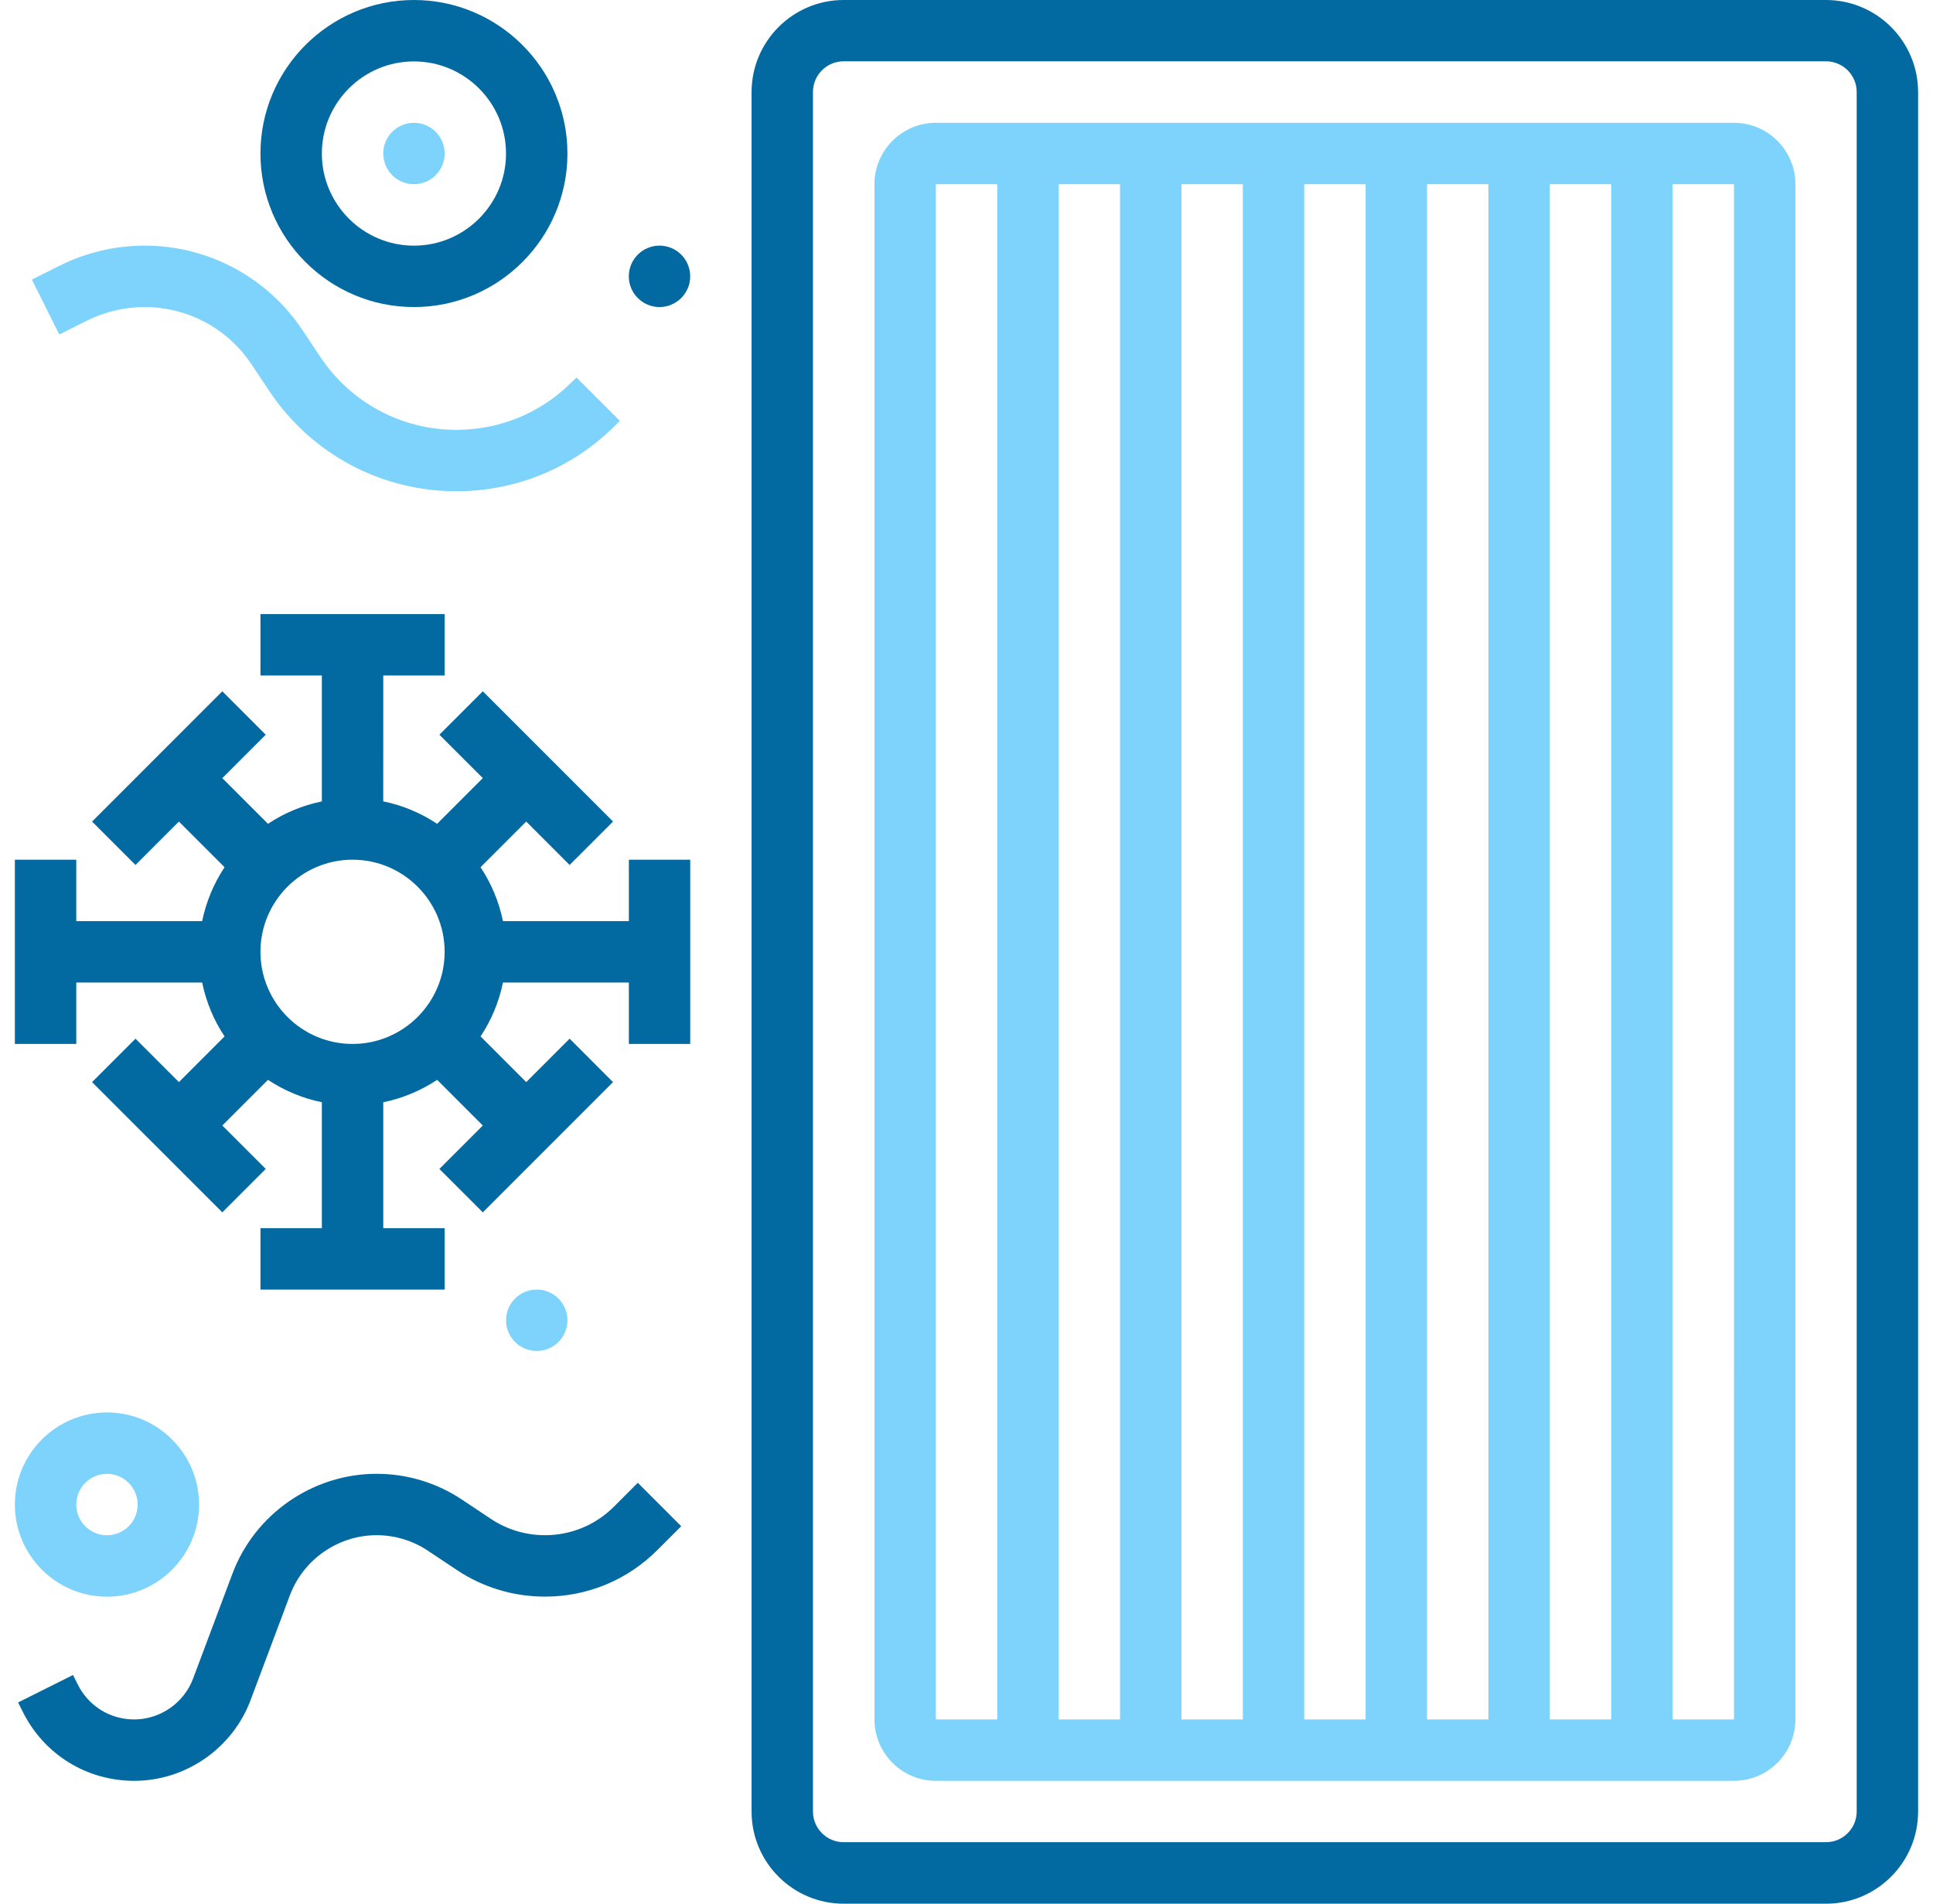 <svg width="65" height="64" viewBox="0 0 65 64" fill="none" xmlns="http://www.w3.org/2000/svg">
<g clip-path="url(#clip0_20025_811)">
<path d="M21.146 30.968H16.913C16.779 30.31 16.518 29.697 16.159 29.156L17.695 27.62L19.154 29.08L20.614 27.62L16.235 23.241L14.775 24.701L16.235 26.16L14.699 27.696C14.158 27.337 13.545 27.076 12.887 26.942L12.888 22.71H14.952V20.645L8.759 20.645V22.71H10.823V26.943C10.165 27.077 9.553 27.337 9.011 27.696L7.476 26.161L8.936 24.701L7.476 23.241L3.096 27.621L4.556 29.08L6.016 27.621L7.551 29.156C7.192 29.698 6.932 30.31 6.798 30.968L2.565 30.968V28.903H0.5V35.097H2.565V33.032H6.798C6.932 33.69 7.192 34.303 7.551 34.844L6.016 36.38L4.556 34.92L3.096 36.38L7.476 40.759L8.936 39.299L7.476 37.84L9.011 36.304C9.553 36.663 10.165 36.923 10.823 37.057L10.823 41.291H8.759V43.355H14.952V41.291H12.888V37.058C13.546 36.923 14.158 36.663 14.7 36.304L16.235 37.84L14.775 39.3L16.235 40.759L20.614 36.38L19.155 34.92L17.695 36.38L16.16 34.844C16.519 34.303 16.779 33.69 16.913 33.032H21.146V35.097H23.21V28.903H21.146L21.146 30.968ZM11.855 35.097C10.147 35.097 8.758 33.708 8.758 32C8.758 30.293 10.147 28.903 11.855 28.903C13.562 28.903 14.952 30.293 14.952 32C14.952 33.708 13.562 35.097 11.855 35.097Z" fill="#0369A1"/>
<path d="M61.401 0H28.369C26.662 0 25.273 1.389 25.273 3.097V60.905C25.273 62.613 26.662 64.002 28.369 64.002H61.402C63.11 64.002 64.499 62.612 64.499 60.905L64.499 3.097C64.499 1.389 63.109 0 61.402 0L61.401 0ZM62.434 60.901C62.434 61.471 61.971 61.934 61.401 61.934H28.369C27.8 61.934 27.337 61.471 27.337 60.901V3.093C27.337 2.524 27.8 2.061 28.369 2.061H61.402C61.971 2.061 62.434 2.524 62.434 3.093L62.434 60.901Z" fill="#0369A1"/>
<path d="M58.308 4.129H31.469C30.331 4.129 29.405 5.055 29.405 6.193V57.806C29.405 58.945 30.331 59.871 31.469 59.871H58.308C59.447 59.871 60.373 58.945 60.373 57.806V6.193C60.373 5.055 59.447 4.129 58.308 4.129ZM39.727 6.193H41.792V57.806H39.727V6.193ZM37.663 57.806H35.598L35.599 6.193H37.663L37.663 57.806ZM43.856 6.193H45.921V57.806H43.856V6.193ZM47.986 6.193H50.05V57.806H47.986V6.193ZM52.115 6.193H54.179V57.806H52.115V6.193ZM31.469 6.193H33.534V57.806H31.469V6.193ZM58.308 57.806H56.244V6.193H58.308L58.309 57.806H58.308Z" fill="#7DD3FC"/>
<path d="M14.952 5.161C14.952 5.731 14.489 6.193 13.919 6.193C13.349 6.193 12.887 5.731 12.887 5.161C12.887 4.591 13.349 4.129 13.919 4.129C14.49 4.129 14.952 4.591 14.952 5.161Z" fill="#7DD3FC"/>
<path d="M23.209 9.291C23.209 9.861 22.747 10.323 22.177 10.323C21.607 10.323 21.145 9.861 21.145 9.291C21.145 8.72 21.607 8.258 22.177 8.258C22.747 8.258 23.209 8.72 23.209 9.291Z" fill="#0369A1"/>
<path d="M19.081 44.387C19.081 44.957 18.619 45.419 18.049 45.419C17.479 45.419 17.016 44.957 17.016 44.387C17.016 43.817 17.479 43.355 18.049 43.355C18.619 43.355 19.081 43.817 19.081 44.387Z" fill="#7DD3FC"/>
<path d="M13.919 10.323C16.765 10.323 19.081 8.008 19.081 5.162C19.081 2.316 16.765 0 13.919 0C11.073 0 8.758 2.316 8.758 5.162C8.758 8.008 11.073 10.323 13.919 10.323ZM13.919 2.065C15.627 2.065 17.016 3.454 17.016 5.162C17.016 6.869 15.627 8.259 13.919 8.259C12.212 8.258 10.823 6.869 10.823 5.161C10.823 3.454 12.212 2.065 13.919 2.065Z" fill="#0369A1"/>
<path d="M2.928 10.779C3.525 10.481 4.193 10.323 4.861 10.323C6.309 10.323 7.653 11.042 8.456 12.247L9.059 13.152C10.464 15.258 12.814 16.516 15.346 16.516C17.364 16.516 19.262 15.73 20.689 14.303L20.843 14.149L19.383 12.69L19.229 12.843C18.192 13.881 16.813 14.452 15.346 14.452C13.506 14.452 11.798 13.538 10.777 12.007L10.174 11.102C8.987 9.321 7.001 8.258 4.861 8.258C3.874 8.258 2.887 8.491 2.005 8.932L1.071 9.4L1.994 11.246L2.928 10.779Z" fill="#7DD3FC"/>
<path d="M3.597 53.68C5.305 53.68 6.694 52.291 6.694 50.583C6.694 48.876 5.305 47.486 3.597 47.486C1.889 47.486 0.5 48.876 0.5 50.583C0.5 52.291 1.889 53.68 3.597 53.68ZM3.597 49.551C4.166 49.551 4.629 50.014 4.629 50.583C4.629 51.152 4.166 51.615 3.597 51.615C3.028 51.615 2.565 51.152 2.565 50.583C2.565 50.014 3.028 49.551 3.597 49.551Z" fill="#7DD3FC"/>
<path d="M20.648 50.651C20.027 51.271 19.202 51.613 18.324 51.613C17.673 51.613 17.042 51.422 16.501 51.061L15.536 50.418C14.683 49.849 13.69 49.549 12.664 49.549C10.517 49.549 8.568 50.899 7.815 52.909L6.493 56.433C6.185 57.255 5.388 57.807 4.511 57.807C3.704 57.807 2.978 57.358 2.617 56.636L2.455 56.313L0.609 57.236L0.771 57.56C1.484 58.986 2.917 59.871 4.511 59.871C6.244 59.871 7.818 58.781 8.426 57.158L9.748 53.634C10.201 52.425 11.373 51.613 12.664 51.613C13.281 51.613 13.878 51.794 14.391 52.136L15.355 52.779C16.237 53.367 17.264 53.678 18.324 53.678C19.753 53.678 21.097 53.121 22.108 52.11L22.907 51.311L21.447 49.851L20.648 50.651Z" fill="#0369A1"/>
</g>
<defs>
<clipPath id="clip0_20025_811">
<rect width="64" height="64" fill="white" transform="translate(0.5)"/>
</clipPath>
</defs>
</svg>
